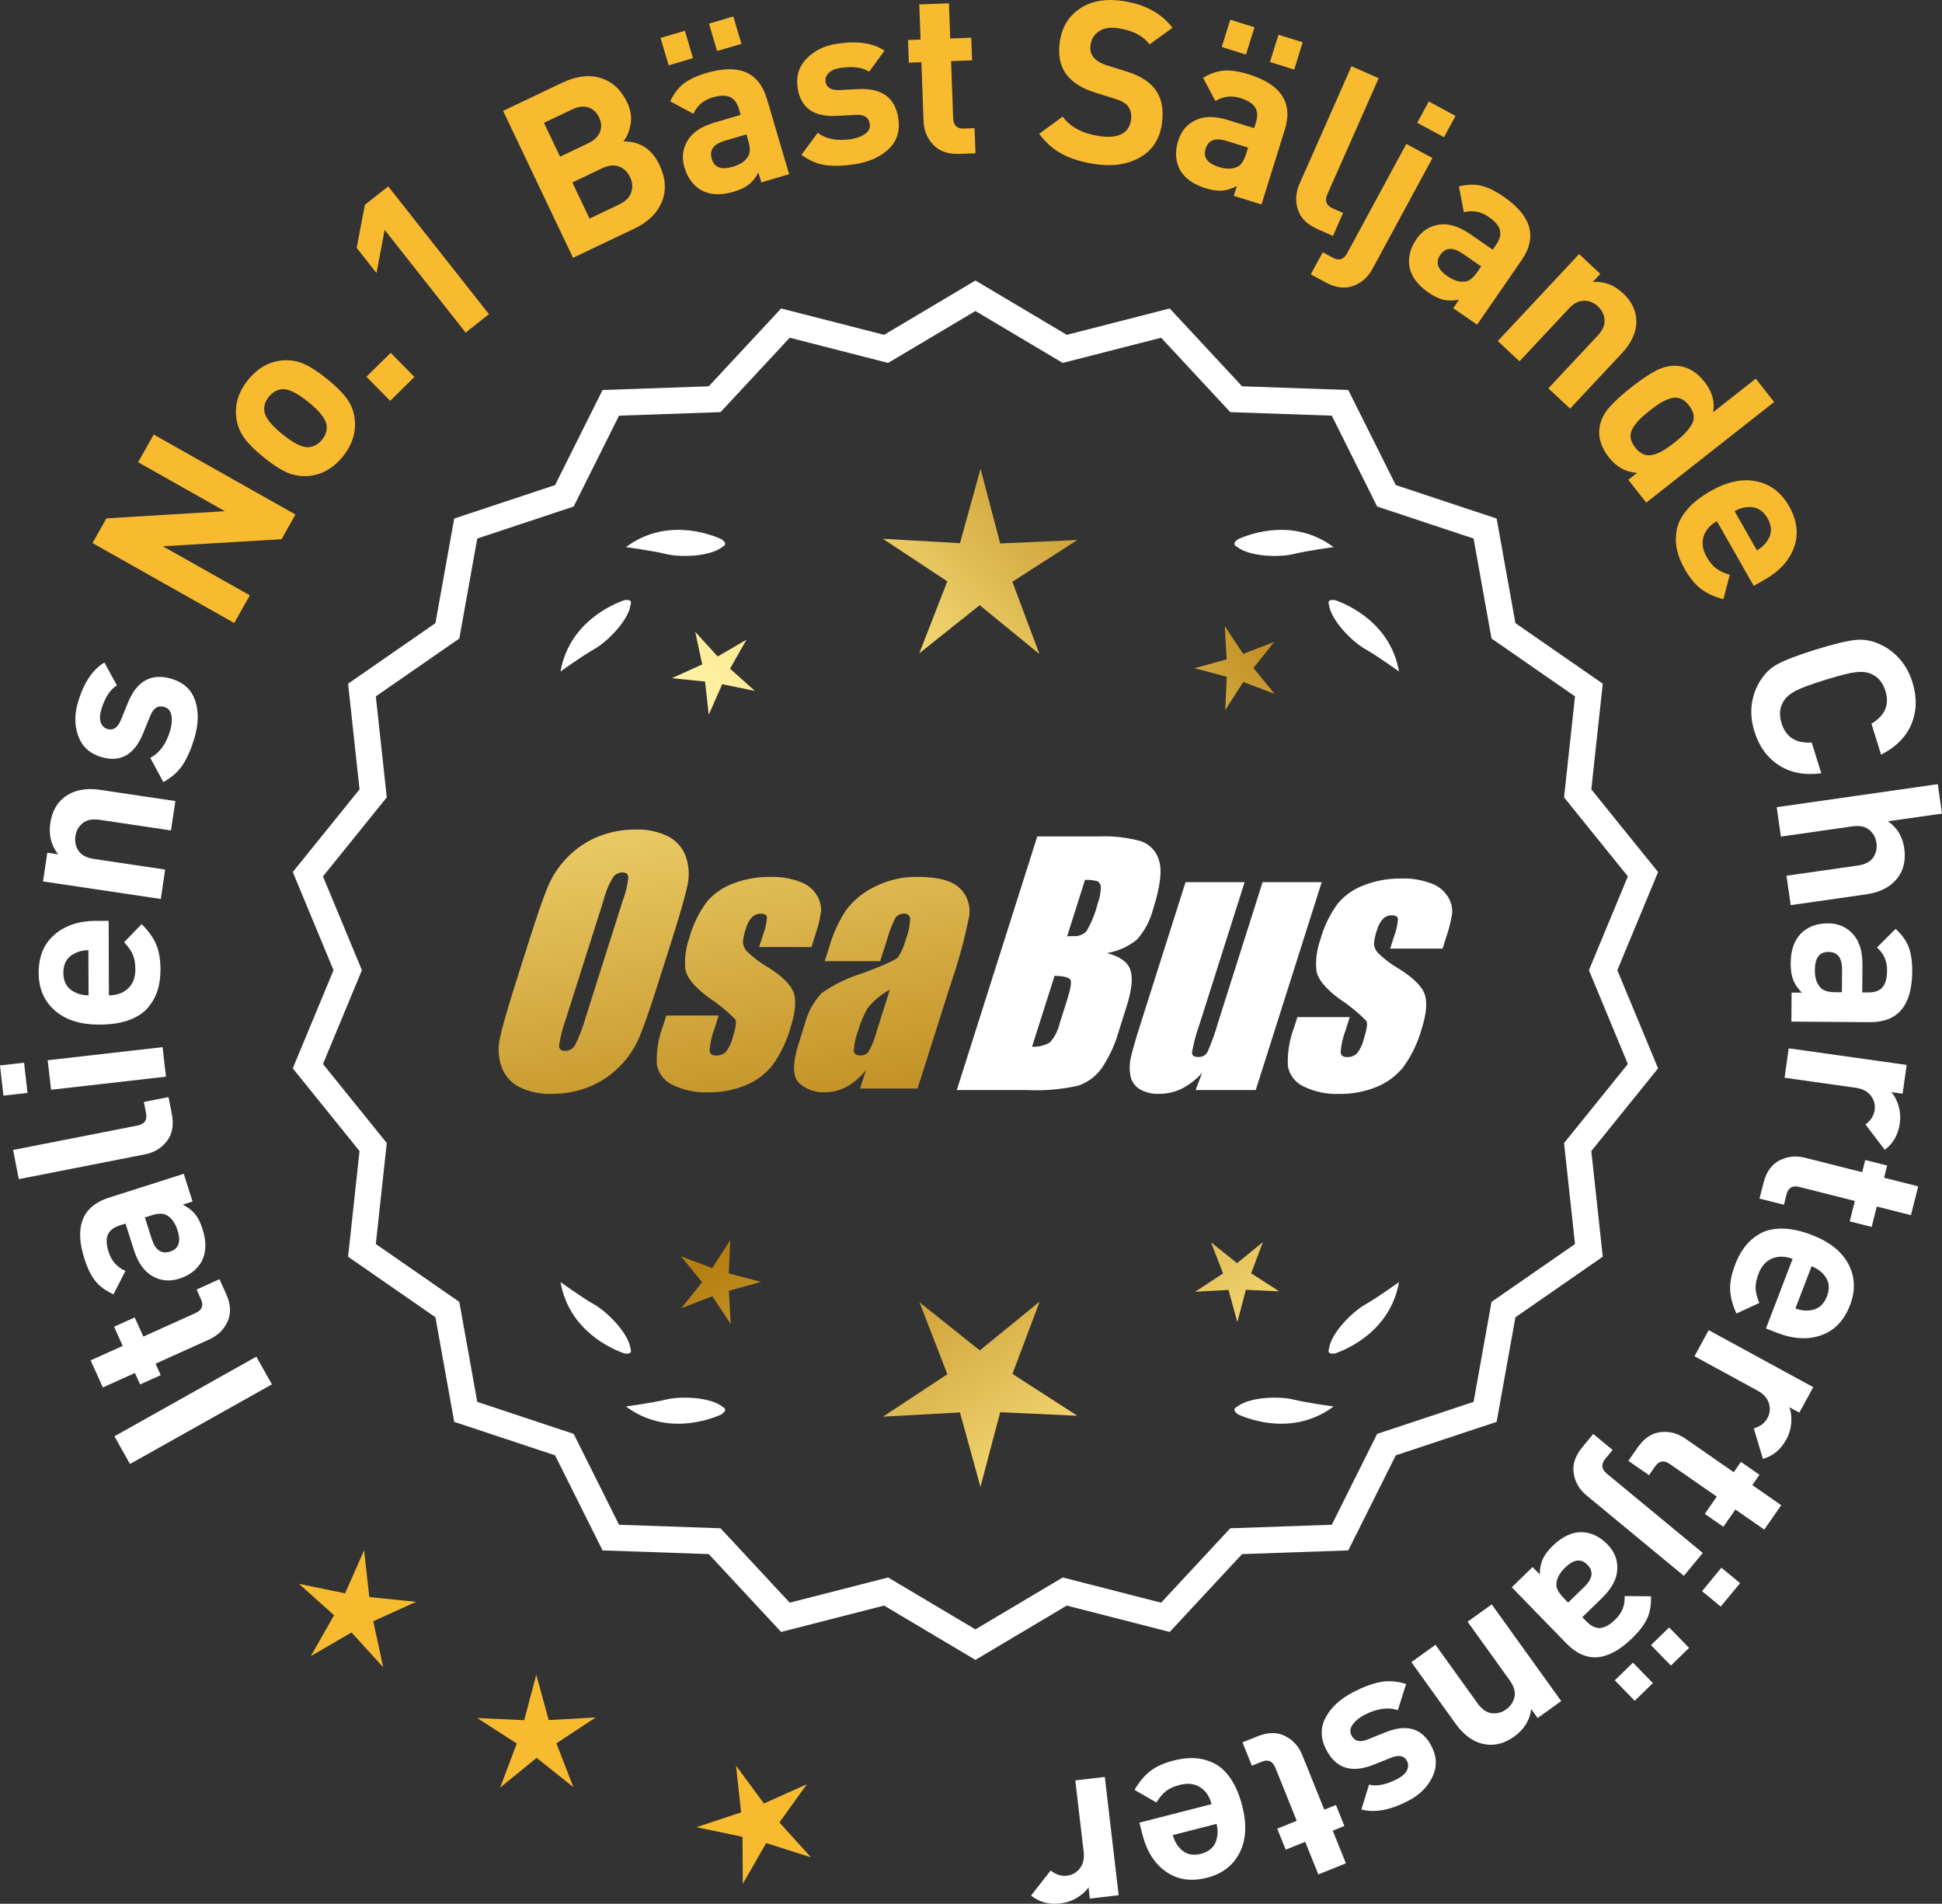 <?xml version="1.0" encoding="UTF-8"?>
<svg id="Layer_2" data-name="Layer 2" xmlns="http://www.w3.org/2000/svg" xmlns:xlink="http://www.w3.org/1999/xlink" viewBox="0 0 178.432 174.912">
  <rect x="0" y="0" width="178.432" height="174.912" fill="#333333" stroke="none"/>
  <defs>
    <style>
      .cls-1 {
        fill: url(#linear-gradient-8);
      }

      .cls-2 {
        fill: url(#linear-gradient-7);
      }

      .cls-3 {
        fill: url(#linear-gradient-5);
      }

      .cls-4 {
        fill: url(#linear-gradient-6);
      }

      .cls-5 {
        fill: url(#linear-gradient-9);
      }

      .cls-6 {
        fill: url(#linear-gradient-4);
      }

      .cls-7 {
        fill: url(#linear-gradient-3);
      }

      .cls-8 {
        fill: url(#linear-gradient-2);
      }

      .cls-9 {
        fill: url(#linear-gradient);
      }

      .cls-10 {
        fill: #f8ba2f;
      }

      .cls-11 {
        fill: #fff;
      }
    </style>
    <linearGradient id="linear-gradient" x1="115.975" y1="198.766" x2="64.55" y2="116.246" gradientUnits="userSpaceOnUse">
      <stop offset="0" stop-color="#f9df7b"/>
      <stop offset=".279" stop-color="#b57e10"/>
      <stop offset=".323" stop-color="#c89d38"/>
      <stop offset=".417" stop-color="#efda86"/>
      <stop offset=".46" stop-color="#fff3a6"/>
      <stop offset=".642" stop-color="#f9df7b"/>
      <stop offset="1" stop-color="#b57e10"/>
    </linearGradient>
    <linearGradient id="linear-gradient-2" x1="129.223" y1="190.51" x2="77.798" y2="107.99" xlink:href="#linear-gradient"/>
    <linearGradient id="linear-gradient-3" x1="150.75" y1="177.094" x2="99.325" y2="94.575" xlink:href="#linear-gradient"/>
    <linearGradient id="linear-gradient-4" x1="50.538" y1="66.715" x2="82.23" y2="237.734" gradientUnits="userSpaceOnUse">
      <stop offset="0" stop-color="#f9df7b"/>
      <stop offset=".279" stop-color="#b57e10"/>
      <stop offset=".284" stop-color="#e5c25b"/>
      <stop offset=".286" stop-color="#f9df7b"/>
      <stop offset=".46" stop-color="#fff3a6"/>
      <stop offset=".642" stop-color="#f9df7b"/>
      <stop offset="1" stop-color="#b57e10"/>
    </linearGradient>
    <linearGradient id="linear-gradient-5" x1="63.046" y1="64.397" x2="94.738" y2="235.416" xlink:href="#linear-gradient-4"/>
    <linearGradient id="linear-gradient-6" x1="75.671" y1="62.058" x2="107.363" y2="233.076" xlink:href="#linear-gradient-4"/>
    <linearGradient id="linear-gradient-7" x1="54.985" y1="116.116" x2="120.761" y2="55.124" xlink:href="#linear-gradient"/>
    <linearGradient id="linear-gradient-8" x1="32.766" y1="92.155" x2="98.542" y2="31.162" xlink:href="#linear-gradient"/>
    <linearGradient id="linear-gradient-9" x1="39.821" y1="99.764" x2="105.598" y2="38.771" xlink:href="#linear-gradient"/>
  </defs>
  <g id="Layer_1-2" data-name="Layer 1">
    <g>
      <g>
        <polygon class="cls-10" points="33.933 146.733 33.453 142.439 31.707 146.392 27.475 145.521 30.695 148.403 28.559 152.159 32.295 149.987 35.207 153.179 34.295 148.955 38.231 147.171 33.933 146.733"/>
        <polygon class="cls-10" points="50.417 158.036 49.271 153.869 48.166 158.047 43.849 157.849 47.48 160.191 45.958 164.236 49.308 161.506 52.684 164.203 51.123 160.173 54.732 157.796 50.417 158.036"/>
        <polygon class="cls-10" points="71.614 167.443 74.132 163.931 70.19 165.7 67.627 162.22 68.092 166.517 63.99 167.878 68.22 168.764 68.248 173.085 70.397 169.337 74.515 170.646 71.614 167.443"/>
      </g>
      <g>
        <polygon class="cls-9" points="66.961 116.995 67.101 113.934 65.441 116.509 62.573 115.43 64.509 117.805 62.596 120.199 65.453 119.092 67.139 121.651 66.969 118.592 69.923 117.779 66.961 116.995"/>
        <polygon class="cls-8" points="95.522 119.591 90.023 124.073 84.481 119.645 87.044 126.26 81.12 130.162 88.203 129.769 90.084 136.609 91.899 129.751 98.985 130.075 93.024 126.23 95.522 119.591"/>
        <polygon class="cls-7" points="114.957 116.985 116.037 114.117 113.662 116.053 111.268 114.141 112.375 116.998 109.816 118.684 112.875 118.513 113.688 121.468 114.472 118.506 117.532 118.646 114.957 116.985"/>
      </g>
      <g>
        <path class="cls-11" d="M148.601,89.14l3.744-9.018-6.134-7.598,1.052-9.708-8.025-5.562-1.726-9.61-9.267-3.076-4.364-8.735-9.759-.34-6.647-7.152-9.459,2.423-8.393-4.99-8.394,4.99-9.459-2.423-6.647,7.152-9.759.34-4.363,8.735-9.268,3.076-1.726,9.61-8.025,5.562,1.052,9.708-6.134,7.598,3.745,9.018-3.745,9.018,6.134,7.598-1.052,9.708,8.025,5.562,1.726,9.61,9.268,3.076,4.363,8.735,9.759.34,6.647,7.152,9.459-2.423,8.394,4.99,8.393-4.99,9.459,2.423,6.647-7.152,9.759-.34,4.364-8.735,9.267-3.076,1.726-9.61,8.025-5.562-1.052-9.708,6.134-7.598-3.744-9.018ZM33.254,89.14l-3.579-8.619,5.862-7.262-1.006-9.278,7.671-5.316,1.649-9.186,8.857-2.94,4.17-8.349,9.327-.325,6.354-6.835,9.041,2.315,8.022-4.769,8.021,4.769,9.041-2.315,6.354,6.835,9.327.325,4.17,8.349,8.858,2.94,1.648,9.186,7.671,5.316-1.006,9.278,5.862,7.262-3.579,8.619,3.579,8.619-5.862,7.262,1.006,9.278-7.671,5.316-1.648,9.186-8.858,2.94-4.17,8.349-9.327.325-6.354,6.835-9.041-2.315-8.021,4.769-8.022-4.769-9.041,2.315-6.354-6.835-9.327-.325-4.17-8.349-8.857-2.94-1.649-9.186-7.671-5.316,1.006-9.278-5.862-7.262,3.579-8.619Z"/>
        <path class="cls-11" d="M113.772,129.962c1.179.524,5.149,1.947,8.764-.74,0,0-2.348-.308-3.726-.643-1.249-.304-4.027-.256-5.179.691-.114.057-.184.124-.207.201-.001.001-.002.002-.003.003l.002.001c-.036.131.066.291.35.488Z"/>
        <path class="cls-11" d="M122.103,123.943c-.043.12-.049.217-.013.288,0,.001-0.0.003-0.0.004l.002-.001c.063.12.248.166.589.115,1.217-.428,5.08-2.121,5.862-6.557,0,0-1.918,1.389-3.15,2.091-1.117.637-3.103,2.579-3.29,4.059Z"/>
        <path class="cls-11" d="M66.619,129.471c-.023-.077-.094-.144-.207-.201-1.152-.947-3.93-.995-5.179-.691-1.378.335-3.726.643-3.726.643,3.615,2.687,7.585,1.264,8.764.74.283-.197.386-.357.35-.488l.002-.001c-.001-.001-.002-.002-.003-.003Z"/>
        <path class="cls-11" d="M57.361,124.349c.341.052.526.005.589-.115l.002.001c0-.001-0-.003,0-.004.036-.072.031-.169-.013-.288-.188-1.48-2.173-3.422-3.29-4.059-1.232-.703-3.15-2.091-3.15-2.091.782,4.436,4.645,6.128,5.862,6.557Z"/>
        <path class="cls-11" d="M66.412,50.222c.114-.057.184-.124.207-.201.001-.001.002-.002.003-.003-.001-0-.001-0-.002-.001.036-.131-.066-.291-.35-.488-1.179-.524-5.149-1.947-8.764.74,0,0,2.348.308,3.726.643,1.249.304,4.027.256,5.179-.691Z"/>
        <path class="cls-11" d="M57.939,55.549c.043-.12.049-.217.013-.288-0-.001 0-.003,0-.004l-.002.001c-.063-.12-.248-.166-.589-.115-1.217.428-5.08,2.121-5.862,6.557,0,0,1.918-1.389,3.15-2.091,1.117-.637,3.103-2.579,3.29-4.059Z"/>
        <path class="cls-11" d="M113.424,50.021c.023.077.094.144.207.201,1.152.947,3.93.995,5.179.691,1.378-.336,3.726-.643,3.726-.643-3.615-2.687-7.585-1.264-8.764-.74-.283.197-.386.357-.35.488-.001 0-.001 0-.002.001.001.001.002.002.003.003Z"/>
        <path class="cls-11" d="M122.092,55.257l-.002-.001c0,.001 0.0.003 0.0.004-.036.072-.031.169.013.288.188,1.48,2.173,3.422,3.29,4.059,1.232.703,3.15,2.091,3.15,2.091-.782-4.436-4.645-6.128-5.862-6.557-.341-.052-.526-.005-.589.115Z"/>
      </g>
      <g id="Group_4" data-name="Group 4">
        <g id="Group_1" data-name="Group 1">
          <path id="Path_1" data-name="Path 1" class="cls-6" d="M60.464,90.353c-.743,2.341-1.321,3.999-1.734,4.975-.429.998-1.045,1.904-1.814,2.67-.793.803-1.741,1.435-2.787,1.858-1.09.438-2.256.658-3.431.648-1.017.039-2.027-.171-2.945-.611-.769-.376-1.363-1.035-1.657-1.839-.308-.854-.365-1.778-.165-2.663.198-.958.677-2.638,1.438-5.039l1.265-3.987c.743-2.341,1.321-3.999,1.734-4.975.429-.998,1.045-1.904,1.814-2.67.793-.803,1.741-1.435,2.787-1.858,1.091-.437,2.256-.656,3.431-.646,1.017-.039,2.027.171,2.945.611.768.377,1.362,1.036,1.657,1.84.308.854.365,1.778.165,2.663-.198.958-.677,2.637-1.438,5.037l-1.266,3.986ZM57.238,82.695c.255-.669.42-1.369.49-2.082-.014-.303-.197-.454-.548-.454-.305.003-.593.136-.794.366-.426.665-.737,1.397-.922,2.166l-3.456,10.883c-.3.811-.515,1.65-.64,2.506,0,.319.194.476.565.476.383-.001.734-.212.915-.548.408-.836.739-1.708.988-2.604l3.398-10.71.003.003Z"/>
          <path id="Path_2" data-name="Path 2" class="cls-3" d="M74.561,87.011h-4.81l.329-1.035c.208-.538.339-1.102.391-1.676-.018-.234-.216-.351-.592-.351-.295-.003-.578.115-.785.325-.254.277-.438.611-.538.973-.15.416-.25.849-.298,1.289.015.339.158.661.399.9.569.552,1.206,1.031,1.894,1.425,1.317.827,2.106,1.604,2.367,2.33.259.728.172,1.789-.271,3.182-.35,1.263-.919,2.454-1.683,3.518-.654.81-1.504,1.439-2.469,1.829-1.077.439-2.23.656-3.393.64-1.148.051-2.29-.186-3.322-.691-.755-.353-1.289-1.052-1.43-1.873-.055-1.217.143-2.433.582-3.57l.293-.922h4.808l-.384,1.21c-.246.642-.398,1.316-.454,2.001.022.307.216.461.574.461.33.02.655-.092.903-.311.308-.381.527-.826.64-1.302.289-.911.373-1.482.251-1.712-.764-.766-1.605-1.451-2.509-2.045-1.291-.958-1.987-1.829-2.088-2.612-.083-.943.039-1.893.359-2.784.329-1.218.883-2.363,1.634-3.376.659-.761,1.503-1.338,2.45-1.676,1.062-.401,2.19-.6,3.325-.589.978-.037,1.953.127,2.864.483.631.24,1.16.689,1.498,1.273.258.444.376.955.34,1.467-.114.719-.291,1.427-.53,2.114l-.348,1.111v-.008Z"/>
          <path id="Path_3" data-name="Path 3" class="cls-4" d="M80.872,88.31h-5.095l.406-1.28c.343-1.213.869-2.366,1.559-3.42.686-.899,1.573-1.626,2.59-2.122,1.245-.636,2.629-.953,4.027-.922,1.836,0,3.11.347,3.822,1.042.696.657,1.021,1.616.867,2.561-.422,2.122-.99,4.212-1.701,6.255l-3.043,9.588h-5.279l.542-1.701c-.481.626-1.083,1.149-1.771,1.536-.626.339-1.326.515-2.038.512-.862.033-1.703-.275-2.341-.856-.611-.57-.611-1.82,0-3.75l.498-1.571c.264-1.09.8-2.096,1.558-2.923,1.131-.798,2.383-1.411,3.707-1.814,2.019-.75,3.134-1.252,3.343-1.508.313-.488.546-1.023.691-1.584.247-.621.386-1.28.41-1.948-.017-.269-.248-.473-.517-.457-.011.001-.021.002-.032.003-.317-.024-.622.121-.805.381-.322.631-.577,1.295-.761,1.979l-.638,1.997ZM81.763,90.929c-.793.427-1.493,1.009-2.056,1.712-.356.627-.637,1.293-.838,1.986-.24.612-.383,1.257-.424,1.913.033.285.223.432.582.432.297.022.586-.104.772-.337.316-.559.557-1.156.717-1.778l1.247-3.928Z"/>
        </g>
        <g id="Group_3" data-name="Group 3">
          <path id="Path_7" data-name="Path 7" class="cls-11" d="M95.299,76.849h5.641c1.319-.059,2.639.092,3.91.446.817.29,1.437.967,1.654,1.807.278.907.098,2.367-.542,4.379-.264,1.057-.78,2.035-1.503,2.849-.794.644-1.742,1.07-2.751,1.236,1.207.319,1.928.841,2.162,1.576s.11,1.862-.373,3.376l-.684,2.162c-.345,1.246-.89,2.429-1.613,3.501-.526.72-1.258,1.262-2.1,1.554-1.523.352-3.088.492-4.649.417h-6.541l7.396-23.304h-.007ZM96.898,89.647l-2.073,6.522c.579.032,1.154-.108,1.654-.402.44-.507.747-1.115.893-1.771l.691-2.173c.318-.999.411-1.603.278-1.814-.132-.212-.611-.329-1.445-.359l.003-.004ZM99.692,80.839l-1.642,5.183c.245-.011.435-.014.57-.014.446.042.887-.119,1.2-.44.459-.785.804-1.631,1.024-2.513.188-.49.289-1.008.3-1.532.004-.229-.116-.442-.314-.556-.368-.102-.75-.144-1.131-.126l-.007-.002Z"/>
          <path id="Path_8" data-name="Path 8" class="cls-11" d="M121.439,81.052l-6.061,19.1h-5.523l.596-1.588c-.519.596-1.147,1.088-1.851,1.449-.638.318-1.342.484-2.056.483-.66.041-1.318-.12-1.885-.461-.422-.281-.712-.723-.801-1.222-.094-.527-.084-1.068.03-1.591.114-.552.428-1.65.951-3.288l4.09-12.884h5.428l-4.126,12.997c-.313.861-.551,1.747-.713,2.648,0,.278.183.417.56.417.344.031.676-.137.856-.432.396-.901.729-1.829.995-2.776l4.079-12.854h5.428l.003.003Z"/>
          <path id="Path_9" data-name="Path 9" class="cls-11" d="M132.54,87.157h-4.81l.329-1.035c.208-.538.339-1.102.391-1.676-.018-.234-.216-.351-.592-.351-.295-.003-.578.115-.784.325-.254.277-.438.611-.538.973-.15.416-.249.848-.297,1.287.015.339.158.661.399.9.569.553,1.205,1.032,1.893,1.426,1.317.827,2.106,1.604,2.367,2.33.259.728.172,1.789-.271,3.182-.35,1.263-.919,2.454-1.683,3.518-.654.81-1.504,1.439-2.469,1.829-1.077.439-2.23.656-3.393.64-1.148.051-2.29-.186-3.322-.691-.755-.353-1.289-1.052-1.43-1.873-.055-1.217.143-2.433.582-3.57l.293-.922h4.81l-.384,1.211c-.246.642-.398,1.316-.454,2.001.022.307.216.461.574.461.33.02.655-.092.903-.311.308-.381.527-.826.64-1.302.289-.911.373-1.482.251-1.712-.764-.766-1.605-1.451-2.509-2.045-1.291-.958-1.987-1.829-2.088-2.612-.083-.943.039-1.893.359-2.784.329-1.218.883-2.363,1.634-3.376.659-.761,1.503-1.338,2.45-1.676,1.062-.401,2.19-.6,3.325-.589.978-.037,1.953.127,2.864.483.632.239,1.163.689,1.503,1.273.258.444.376.955.34,1.467-.114.719-.291,1.427-.53,2.114l-.351,1.108-.004-.005Z"/>
        </g>
      </g>
      <g>
        <path class="cls-11" d="M23.553,124.646l1.429,2.546-13.039,7.316-1.429-2.546,13.039-7.316Z"/>
        <path class="cls-11" d="M20.167,117.527l.612,1.359c.426.944.471,1.788.13,2.533-.339.745-.898,1.292-1.677,1.644l-4.939,2.229.475,1.053-1.895.854-.475-1.053-2.948,1.33-1.123-2.488,2.947-1.33-.793-1.762,1.895-.854.795,1.762,4.785-2.159c.6-.271.771-.693.511-1.268l-.406-.899,2.106-.95Z"/>
        <path class="cls-11" d="M16.884,107.85l.81,2.541-.901.287c.476.245.85.533,1.125.864s.506.79.692,1.378c.37,1.16.346,2.145-.071,2.954-.417.765-1.106,1.301-2.067,1.606-.879.281-1.702.205-2.464-.228s-1.33-1.236-1.705-2.41l-.771-2.421-.521.166c-.573.183-.942.469-1.104.858-.162.39-.136.925.082,1.605.259.813.771,1.385,1.538,1.714l-1.098,2.156c-.723-.327-1.277-.734-1.667-1.221-.39-.484-.726-1.168-1.006-2.048-.945-2.962-.189-4.833,2.264-5.616l6.864-2.188ZM13.871,111.676l-.561.179.632,1.979c.327,1.028.892,1.414,1.691,1.158.787-.251,1.013-.902.677-1.957-.218-.68-.548-1.141-.992-1.381-.311-.194-.794-.188-1.447.021Z"/>
        <path class="cls-11" d="M15.484,100.797l.3,1.524c.203,1.03.054,1.87-.447,2.518-.5.647-1.17,1.054-2.008,1.218l-11.601,2.279-.527-2.679,11.437-2.247c.646-.126.907-.506.783-1.138l-.203-1.03,2.267-.445Z"/>
        <path class="cls-11" d="M2.212,97.638l.316,2.774-2.212.253-.316-2.775,2.212-.252ZM14.941,96.209l.309,2.713-10.557,1.202-.311-2.712,10.559-1.203Z"/>
        <path class="cls-11" d="M9.985,84.604l.02,6.846c.729-.003,1.315-.214,1.763-.635.446-.422.669-1.01.667-1.767-.002-.56-.084-1.019-.246-1.374-.161-.357-.425-.724-.789-1.102l1.611-1.663c.604.587,1.042,1.191,1.318,1.813.274.622.413,1.402.416,2.34.001.7-.084,1.334-.258,1.901-.175.567-.462,1.097-.867,1.588s-.985.878-1.74,1.159c-.755.283-1.664.426-2.729.428-1.748.006-3.119-.425-4.108-1.29s-1.486-2.019-1.49-3.461c-.004-1.498.479-2.669,1.449-3.511.972-.844,2.247-1.267,3.83-1.271l1.154-.002ZM8.124,87.296c-.476.016-.868.101-1.176.256-.754.337-1.131.947-1.128,1.83.002.882.382,1.489,1.139,1.823.309.153.7.236,1.177.249l-.012-4.158Z"/>
        <path class="cls-11" d="M16.112,73.599l-.403,2.7-6.541-.975c-.68-.101-1.204.002-1.575.308-.372.306-.593.7-.665,1.186-.075.498.021.947.288,1.349.266.4.737.65,1.415.752l6.544.975-.401,2.7-10.822-1.611.393-2.639.996.149c-.643-.818-.882-1.773-.719-2.867.159-1.066.604-1.871,1.336-2.413.844-.624,1.922-.839,3.239-.644l6.916,1.03Z"/>
        <path class="cls-11" d="M15.766,62.37c1.114.333,1.837,1.003,2.172,2.01.334,1.006.307,2.159-.083,3.461-.289.965-.64,1.767-1.048,2.403-.411.638-1.01,1.174-1.799,1.61l-1.198-2.223c.851-.447,1.458-1.28,1.824-2.501.153-.51.192-.973.12-1.389-.072-.417-.289-.679-.652-.787-.576-.173-1.009.1-1.298.817l-.666,1.641c-.804,1.952-2.084,2.665-3.842,2.139-1.046-.313-1.746-.951-2.102-1.912-.354-.961-.363-2.005-.026-3.132.535-1.784,1.344-2.995,2.426-3.636l1.148,2.098c-.626.383-1.104,1.124-1.433,2.223-.149.497-.164.898-.043,1.204.12.307.32.502.603.586.523.157.934-.114,1.23-.814l.654-1.602c.825-2.019,2.162-2.751,4.012-2.196Z"/>
        <path class="cls-10" d="M27.145,47.273l-1.279,2.269-10.902.648,7.993,4.509-1.436,2.542-13.021-7.347,1.279-2.268,10.884-.659-7.974-4.499,1.435-2.542,13.021,7.347Z"/>
        <path class="cls-10" d="M30.056,34.82c.815.661,1.421,1.265,1.817,1.811.395.546.634,1.158.715,1.836.149,1.239-.217,2.402-1.099,3.489-.872,1.077-1.929,1.671-3.173,1.781-.69.053-1.345-.059-1.96-.332-.616-.274-1.327-.737-2.132-1.39-.805-.651-1.402-1.249-1.792-1.79-.391-.541-.631-1.156-.723-1.844-.15-1.237.211-2.396,1.084-3.473.898-1.109,1.961-1.708,3.186-1.797.691-.053,1.342.057,1.952.326s1.319.73,2.124,1.382ZM28.337,36.941c-1.056-.854-1.872-1.247-2.452-1.177-.454.049-.848.278-1.183.691-.326.403-.466.831-.418,1.283.052.582.604,1.301,1.659,2.155,1.067.864,1.889,1.261,2.469,1.19.452-.048.843-.273,1.169-.676.334-.412.479-.846.431-1.299-.051-.582-.609-1.305-1.675-2.169Z"/>
        <path class="cls-10" d="M38.079,34.629l-2.228,2.198-2.184-2.212,2.228-2.198,2.184,2.212Z"/>
        <path class="cls-10" d="M44.927,28.867l-2.145,1.69-7.437-9.434-.753,3.963-1.82-2.309.753-3.963,2.145-1.69,9.257,11.742Z"/>
        <path class="cls-10" d="M60.585,15.143c.584,1.227.659,2.361.225,3.405-.434,1.044-1.27,1.86-2.509,2.45l-5.65,2.689-6.427-13.5,5.424-2.582c1.301-.619,2.484-.764,3.549-.434s1.873,1.078,2.427,2.24c.325.683.43,1.351.314,2.002-.116.652-.335,1.18-.656,1.58,1.517-.009,2.616.708,3.304,2.148ZM55.124,12.126c.168-.428.141-.876-.082-1.344-.222-.468-.553-.772-.991-.912-.439-.141-.938-.077-1.493.188l-2.579,1.228,1.481,3.109,2.578-1.228c.556-.265.919-.611,1.086-1.041ZM57.998,17.677c.154-.461.116-.931-.112-1.411s-.568-.804-1.02-.969c-.45-.166-.961-.113-1.53.158l-2.748,1.309,1.58,3.318,2.749-1.309c.568-.271.929-.637,1.081-1.097Z"/>
        <path class="cls-10" d="M63.671,5.344l-2.235.659-.744-2.518,2.237-.659.742,2.518ZM72.509,16.004l-2.558.755-.268-.906c-.255.47-.552.838-.889,1.104-.338.268-.802.489-1.392.663-1.169.345-2.153.3-2.953-.136-.755-.434-1.276-1.135-1.562-2.102-.262-.886-.167-1.705.282-2.459.449-.752,1.265-1.303,2.445-1.652l2.438-.719-.154-.523c-.17-.577-.449-.951-.836-1.122-.386-.171-.921-.155-1.605.047-.819.241-1.401.742-1.747,1.501l-2.133-1.145c.344-.715.763-1.262,1.256-1.641.494-.379,1.185-.699,2.07-.961,2.981-.88,4.837-.084,5.566,2.387l2.037,6.908ZM68.122,4.031l-2.236.659-.742-2.518,2.236-.659.742,2.518ZM68.749,12.91l-.166-.563-1.994.588c-1.033.306-1.432.861-1.193,1.666.232.793.881,1.032,1.941.719.685-.201,1.152-.521,1.401-.961.202-.307.205-.79.011-1.448Z"/>
        <path class="cls-10" d="M82.539,10.881c.172,1.149-.126,2.09-.895,2.82-.77.73-1.824,1.196-3.167,1.397-.997.149-1.872.174-2.622.074-.751-.101-1.492-.414-2.222-.942l1.501-2.029c.766.579,1.779.774,3.039.586.526-.079.962-.239,1.308-.482.347-.243.49-.551.436-.925-.089-.596-.52-.87-1.292-.826l-1.77.095c-2.107.104-3.297-.752-3.568-2.566-.161-1.08.117-1.984.835-2.715.72-.73,1.66-1.183,2.823-1.356,1.842-.276,3.282-.06,4.323.647l-1.41,1.932c-.612-.404-1.486-.521-2.622-.352-.513.077-.882.235-1.106.474-.228.24-.318.505-.275.795.081.54.502.796,1.262.767l1.728-.088c2.178-.113,3.408.785,3.695,2.695Z"/>
        <path class="cls-10" d="M89.63,14.085l-1.49.054c-1.035.038-1.834-.24-2.395-.837-.562-.596-.858-1.32-.889-2.174l-.198-5.414-1.154.042-.076-2.077,1.154-.043-.119-3.231,2.729-.101.117,3.232,1.931-.07.077,2.077-1.932.071.192,5.246c.024.658.352.975.981.951l.985-.035.085,2.309Z"/>
        <path class="cls-10" d="M106.747,11.43c-.216,1.398-.896,2.416-2.042,3.055s-2.521.834-4.127.588c-1.177-.181-2.172-.485-2.983-.915s-1.517-1.052-2.114-1.865l2.155-1.581c.702.958,1.822,1.555,3.358,1.79.857.132,1.536.073,2.034-.176s.793-.671.885-1.267c.079-.512-.011-.943-.269-1.295-.224-.289-.642-.523-1.252-.701l-1.723-.541c-1.217-.371-2.109-.926-2.676-1.665-.6-.8-.804-1.823-.612-3.068.206-1.343.836-2.354,1.89-3.035,1.053-.681,2.369-.9,3.946-.658,1.992.307,3.496,1.125,4.51,2.456l-2.104,1.525c-.588-.784-1.546-1.278-2.875-1.482-.733-.112-1.321-.021-1.762.271-.442.293-.705.71-.787,1.249-.068.443.016.817.253,1.122.273.34.693.596,1.262.769l1.724.54c1.232.374,2.113.906,2.645,1.597.652.822.874,1.919.664,3.288Z"/>
        <path class="cls-10" d="M115.905,18.787l-2.546-.794.281-.902c-.473.248-.925.391-1.354.425s-.938-.039-1.525-.223c-1.162-.362-1.956-.946-2.379-1.753-.387-.781-.432-1.652-.13-2.615.275-.882.808-1.511,1.601-1.888.791-.376,1.775-.381,2.952-.014l2.425.756.163-.521c.179-.574.155-1.04-.071-1.396-.226-.356-.679-.642-1.361-.854-.814-.254-1.577-.162-2.286.277l-1.138-2.137c.684-.403,1.335-.625,1.957-.666.621-.04,1.373.076,2.256.352,2.967.925,4.066,2.617,3.3,5.077l-2.145,6.876ZM114.499,14.125l.176-.562-1.985-.619c-1.028-.32-1.669-.08-1.918.722-.246.789.158,1.348,1.214,1.677.682.213,1.249.206,1.701-.02.338-.145.609-.543.812-1.198ZM114.48,5.012l-2.225-.694.781-2.506,2.226.694-.782,2.506ZM118.911,6.393l-2.225-.693.781-2.506,2.225.693-.781,2.506Z"/>
        <path class="cls-10" d="M122.472,21.678l-1.421-.629c-.96-.425-1.562-1.027-1.806-1.81-.245-.78-.193-1.562.152-2.343l4.78-10.813,2.498,1.104-4.715,10.659c-.266.602-.104,1.032.484,1.294l.96.424-.934,2.113Z"/>
        <path class="cls-10" d="M126.097,24.715c-.406.75-.994,1.269-1.761,1.554s-1.612.178-2.536-.321l-1.366-.74,1.101-2.031.923.5c.565.307,1.006.17,1.318-.408l5.438-10.047,2.401,1.299-5.518,10.195ZM132.672,12.61l-2.455-1.33,1.06-1.957,2.456,1.329-1.061,1.958Z"/>
        <path class="cls-10" d="M135.716,29.831l-2.195-1.514.537-.777c-.525.096-.999.098-1.419.003-.42-.094-.883-.315-1.391-.665-1.002-.692-1.586-1.485-1.751-2.381-.138-.861.08-1.706.652-2.535.524-.762,1.221-1.203,2.089-1.328.868-.123,1.809.164,2.823.863l2.092,1.443.311-.45c.341-.495.457-.946.348-1.354-.11-.407-.459-.814-1.048-1.219-.703-.485-1.458-.623-2.265-.415l-.452-2.378c.771-.182,1.461-.2,2.065-.055.605.146,1.289.48,2.051,1.006,2.558,1.764,3.105,3.707,1.643,5.827l-4.09,5.929ZM135.758,24.962l.335-.484-1.712-1.181c-.888-.611-1.57-.572-2.046.119-.471.681-.25,1.334.661,1.962.588.405,1.131.567,1.63.486.365-.037.742-.338,1.132-.902Z"/>
        <path class="cls-10" d="M144.258,37.545l-1.994-1.865,4.519-4.831c.469-.501.682-.991.642-1.47-.042-.479-.24-.887-.599-1.221-.368-.345-.792-.521-1.273-.529-.481-.009-.955.237-1.424.738l-4.518,4.832-1.994-1.865,7.473-7.991,1.948,1.821-.689.736c1.039-.064,1.961.281,2.77,1.037.786.736,1.196,1.559,1.227,2.47.035,1.049-.401,2.059-1.31,3.03l-4.776,5.107Z"/>
        <path class="cls-10" d="M151.256,46.18l-1.648-2.097.809-.636c-1.029-.063-1.89-.535-2.582-1.416-.71-.902-1.002-1.804-.873-2.706.091-.677.379-1.296.865-1.856.485-.56,1.174-1.19,2.064-1.891.881-.693,1.65-1.209,2.31-1.549s1.328-.475,2.007-.403c.907.089,1.711.578,2.412,1.47.691.88.955,1.804.79,2.771l3.912-3.077,1.688,2.146-11.753,9.243ZM153.877,40.645c.803-.631,1.338-1.208,1.604-1.729.268-.521.167-1.079-.301-1.673-.241-.309-.504-.517-.785-.625-.28-.108-.58-.114-.895-.018-.316.097-.616.23-.9.4-.285.171-.626.412-1.022.724-.396.312-.71.585-.941.821-.233.236-.438.499-.61.787-.175.289-.242.582-.203.881s.179.603.422.91c.241.309.504.517.786.625.28.108.581.117.901.025.319-.091.627-.227.923-.405.295-.179.636-.42,1.021-.724Z"/>
        <path class="cls-10" d="M161.133,53.833l-3.386-5.951c-.633.361-1.04.834-1.222,1.421s-.085,1.208.288,1.865c.276.486.573.846.89,1.076.316.231.727.421,1.229.569l-.585,2.241c-.813-.214-1.493-.523-2.039-.931-.545-.406-1.05-1.018-1.513-1.832-.348-.608-.583-1.202-.712-1.781-.128-.58-.138-1.183-.026-1.81.109-.626.425-1.249.942-1.865.52-.618,1.241-1.189,2.166-1.716,1.521-.865,2.924-1.164,4.212-.898,1.287.267,2.287,1.026,3.001,2.279.741,1.303.896,2.56.466,3.771-.432,1.211-1.334,2.208-2.708,2.99l-1.004.571ZM161.428,50.572c.405-.247.706-.515.896-.801.492-.665.52-1.382.084-2.148-.438-.767-1.067-1.108-1.89-1.027-.345.019-.727.14-1.146.362l2.056,3.614Z"/>
        <path class="cls-11" d="M167.341,71.047c-1.535.199-2.836-.049-3.903-.743s-1.812-1.724-2.236-3.087c-.474-1.524-.369-2.957.313-4.298.451-.858,1.044-1.487,1.778-1.884s1.91-.847,3.527-1.35c1.618-.503,2.843-.8,3.672-.889.83-.09,1.674.091,2.533.542,1.322.718,2.222,1.839,2.695,3.362.424,1.364.393,2.635-.092,3.812-.483,1.177-1.415,2.118-2.793,2.826l-.886-2.848c1.25-.741,1.678-1.746,1.283-3.017-.236-.762-.67-1.279-1.297-1.554-.391-.172-.865-.226-1.424-.162-.561.064-1.501.302-2.825.714-1.323.412-2.233.75-2.73,1.014-.498.265-.857.578-1.082.941-.361.582-.423,1.254-.187,2.016.398,1.283,1.323,1.876,2.773,1.776l.879,2.827Z"/>
        <path class="cls-11" d="M164.53,83.162l-.387-2.702,6.549-.936c.679-.098,1.153-.345,1.421-.744.269-.398.368-.841.299-1.326-.071-.499-.292-.902-.66-1.21-.37-.308-.894-.413-1.573-.316l-6.549.936-.386-2.703,14.802-2.114.386,2.703-4.968.709c.846.572,1.345,1.399,1.499,2.48.152,1.066-.044,1.965-.592,2.693-.629.84-1.603,1.354-2.918,1.541l-6.923.989Z"/>
        <path class="cls-11" d="M164.593,93.863l.021-2.667.944.007c-.374-.381-.641-.771-.799-1.172-.157-.399-.235-.908-.23-1.523.008-1.219.337-2.147.986-2.786.634-.598,1.455-.893,2.464-.885.924.006,1.68.334,2.271.982.59.648.881,1.588.872,2.82l-.019,2.541.546.004c.602.004,1.041-.154,1.315-.474.276-.32.416-.837.421-1.551.007-.854-.304-1.557-.93-2.106l1.714-1.71c.584.536.985,1.095,1.206,1.678.22.583.327,1.336.32,2.26-.023,3.108-1.323,4.653-3.898,4.634l-7.204-.052ZM168.646,91.163l.588.004.016-2.079c.008-1.078-.409-1.62-1.248-1.626-.826-.006-1.243.543-1.252,1.649-.005.714.166,1.254.514,1.621.235.282.696.425,1.383.431Z"/>
        <path class="cls-11" d="M173.173,105.64l-1.773-2.327c.49-.37.773-.818.848-1.345.064-.458-.052-.888-.349-1.29s-.765-.648-1.402-.738l-6.529-.92.381-2.703,10.835,1.526-.372,2.642-1.04-.146c.294.323.516.747.67,1.271.152.522.188,1.062.111,1.617-.146,1.025-.604,1.83-1.379,2.414Z"/>
        <path class="cls-11" d="M161.666,110.122l.365-1.445c.254-1.005.745-1.693,1.476-2.064.729-.372,1.508-.453,2.335-.243l5.254,1.327.283-1.119,2.016.51-.284,1.119,3.136.793-.669,2.646-3.136-.793-.474,1.873-2.015-.509.473-1.874-5.09-1.286c-.638-.161-1.033.063-1.188.675l-.241.957-2.24-.566Z"/>
        <path class="cls-11" d="M162.256,122.059l2.45-6.393c-.68-.26-1.305-.274-1.873-.043-.568.232-.987.701-1.259,1.406-.2.523-.289.98-.267,1.371s.135.828.34,1.312l-2.103.971c-.353-.765-.544-1.487-.576-2.166-.031-.68.12-1.457.456-2.333.251-.654.559-1.214.925-1.681.367-.467.827-.856,1.382-1.169s1.234-.464,2.041-.454c.806.009,1.706.204,2.699.585,1.634.626,2.757,1.521,3.367,2.686.611,1.163.659,2.418.142,3.766-.535,1.398-1.408,2.315-2.617,2.752-1.209.436-2.553.371-4.03-.195l-1.077-.414ZM164.963,120.218c.449.157.846.219,1.188.187.826-.044,1.397-.478,1.713-1.301s.181-1.527-.404-2.111c-.232-.255-.568-.474-1.009-.656l-1.487,3.882Z"/>
        <path class="cls-11" d="M161.979,134.042l-.84-2.803c.588-.173,1.01-.493,1.265-.96.221-.406.264-.85.128-1.33-.137-.481-.489-.876-1.054-1.185l-5.789-3.155,1.306-2.397,9.606,5.236-1.275,2.342-.923-.502c.162.406.221.882.18,1.426-.041.543-.194,1.061-.463,1.553-.496.909-1.211,1.501-2.141,1.775Z"/>
        <path class="cls-11" d="M149.617,134.218l.85-1.225c.591-.852,1.293-1.323,2.106-1.413.813-.092,1.571.105,2.272.593l4.451,3.09.659-.949,1.707,1.186-.658.949,2.656,1.845-1.557,2.242-2.657-1.844-1.102,1.586-1.708-1.186,1.102-1.587-4.312-2.993c-.54-.376-.99-.305-1.35.213l-.562.811-1.897-1.317Z"/>
        <path class="cls-11" d="M145.777,137.401c-.658-.543-1.053-1.22-1.186-2.027-.131-.809.137-1.617.807-2.426l.99-1.199,1.779,1.472-.668.81c-.41.496-.362.955.146,1.373l8.808,7.276-1.738,2.104-8.938-7.383ZM156.385,146.191l1.778-2.153,1.717,1.418-1.779,2.153-1.716-1.418Z"/>
        <path class="cls-11" d="M138.903,145.836l1.91-1.859.659.677c.008-.534.099-.999.271-1.392.174-.395.481-.806.923-1.236.872-.849,1.764-1.268,2.674-1.256.872.032,1.659.409,2.362,1.131.645.662.943,1.432.896,2.307-.046.876-.511,1.743-1.394,2.603l-1.82,1.772.38.391c.421.432.841.633,1.262.604.422-.029.888-.293,1.399-.791.612-.596.894-1.31.846-2.142l2.421.018c.028.793-.087,1.472-.348,2.037-.26.565-.721,1.171-1.383,1.816-2.228,2.167-4.239,2.328-6.036.482l-5.023-5.162ZM143.672,146.822l.409.422,1.49-1.45c.772-.752.866-1.43.279-2.031-.576-.592-1.26-.502-2.053.27-.512.498-.776.999-.793,1.504-.033.365.188.795.667,1.286ZM148.366,154.385l1.671-1.626,1.829,1.881-1.669,1.626-1.831-1.881ZM151.691,151.148l1.671-1.626,1.831,1.881-1.671,1.626-1.831-1.881Z"/>
        <path class="cls-11" d="M129.676,152.712l2.217-1.593,3.859,5.373c.4.557.84.862,1.318.916.478.053.915-.063,1.313-.35.409-.294.665-.676.767-1.146.103-.47-.047-.983-.447-1.54l-3.859-5.373,2.217-1.593,6.384,8.886-2.166,1.557-.588-.818c-.139,1.03-.657,1.868-1.556,2.514-.876.629-1.763.869-2.661.722-1.037-.17-1.941-.795-2.717-1.875l-4.081-5.68Z"/>
        <path class="cls-11" d="M121.861,160.776c-.536-1.031-.559-2.017-.069-2.957s1.337-1.725,2.542-2.35c.895-.465,1.715-.771,2.456-.921.743-.149,1.546-.093,2.407.169l-.761,2.407c-.913-.299-1.935-.155-3.065.433-.472.245-.831.539-1.08.881-.248.342-.286.681-.111,1.016.277.534.773.654,1.489.362l1.644-.664c1.959-.781,3.362-.358,4.208,1.269.504.97.533,1.916.091,2.84s-1.186,1.658-2.229,2.2c-1.651.857-3.086,1.121-4.299.789l.706-2.284c.711.184,1.576.011,2.595-.519.459-.239.757-.509.893-.808.138-.3.138-.58.002-.841-.252-.484-.731-.59-1.441-.315l-1.606.645c-2.022.813-3.479.363-4.369-1.352Z"/>
        <path class="cls-11" d="M114.159,160.085l1.384-.558c.961-.387,1.806-.396,2.536-.025.729.37,1.255.951,1.573,1.743l2.025,5.025,1.072-.432.775,1.929-1.07.432,1.208,3-2.532,1.02-1.208-3-1.792.723-.777-1.929,1.792-.722-1.962-4.87c-.246-.61-.661-.798-1.246-.562l-.915.37-.863-2.144Z"/>
        <path class="cls-11" d="M104.688,167.461l6.63-1.701c-.179-.705-.529-1.223-1.048-1.552-.518-.33-1.143-.401-1.875-.213-.543.14-.967.331-1.272.575s-.596.59-.873,1.037l-2.009-1.154c.421-.729.899-1.303,1.434-1.723.536-.419,1.259-.745,2.167-.979.678-.174,1.313-.246,1.906-.217.593.027,1.178.178,1.753.449s1.092.739,1.551,1.402c.46.662.821,1.509,1.086,2.54.435,1.694.354,3.128-.241,4.3-.597,1.172-1.593,1.937-2.989,2.295-1.452.372-2.705.191-3.759-.543-1.057-.734-1.781-1.867-2.174-3.398l-.286-1.119ZM107.756,168.604c.132.457.312.816.536,1.076.513.649,1.197.864,2.052.645.854-.219,1.351-.736,1.487-1.552.074-.337.058-.737-.048-1.202l-4.027,1.033Z"/>
        <path class="cls-11" d="M94.732,174.161l1.803-2.305c.481.381.986.54,1.515.479.458-.055.845-.275,1.159-.665.313-.39.433-.903.357-1.543l-.766-6.55,2.711-.316,1.272,10.866-2.648.311-.122-1.043c-.239.366-.594.689-1.061.97-.468.28-.979.453-1.536.518-1.027.121-1.923-.119-2.685-.721Z"/>
      </g>
      <g>
        <polygon class="cls-2" points="115.167 61.368 117.079 58.975 114.222 60.082 112.536 57.523 112.706 60.582 109.752 61.395 112.714 62.179 112.574 65.239 114.235 62.664 117.102 63.744 115.167 61.368"/>
        <polygon class="cls-1" points="68.59 58.773 65.941 60.313 63.876 58.05 64.523 61.045 61.732 62.309 64.78 62.62 65.12 65.665 66.358 62.862 69.359 63.48 67.076 61.436 68.59 58.773"/>
        <polygon class="cls-5" points="91.898 49.93 90.094 43.069 88.203 49.906 81.12 49.502 87.038 53.414 84.466 60.025 90.014 55.605 95.507 60.094 93.018 53.451 98.985 49.615 91.898 49.93"/>
      </g>
    </g>
  </g>
</svg>